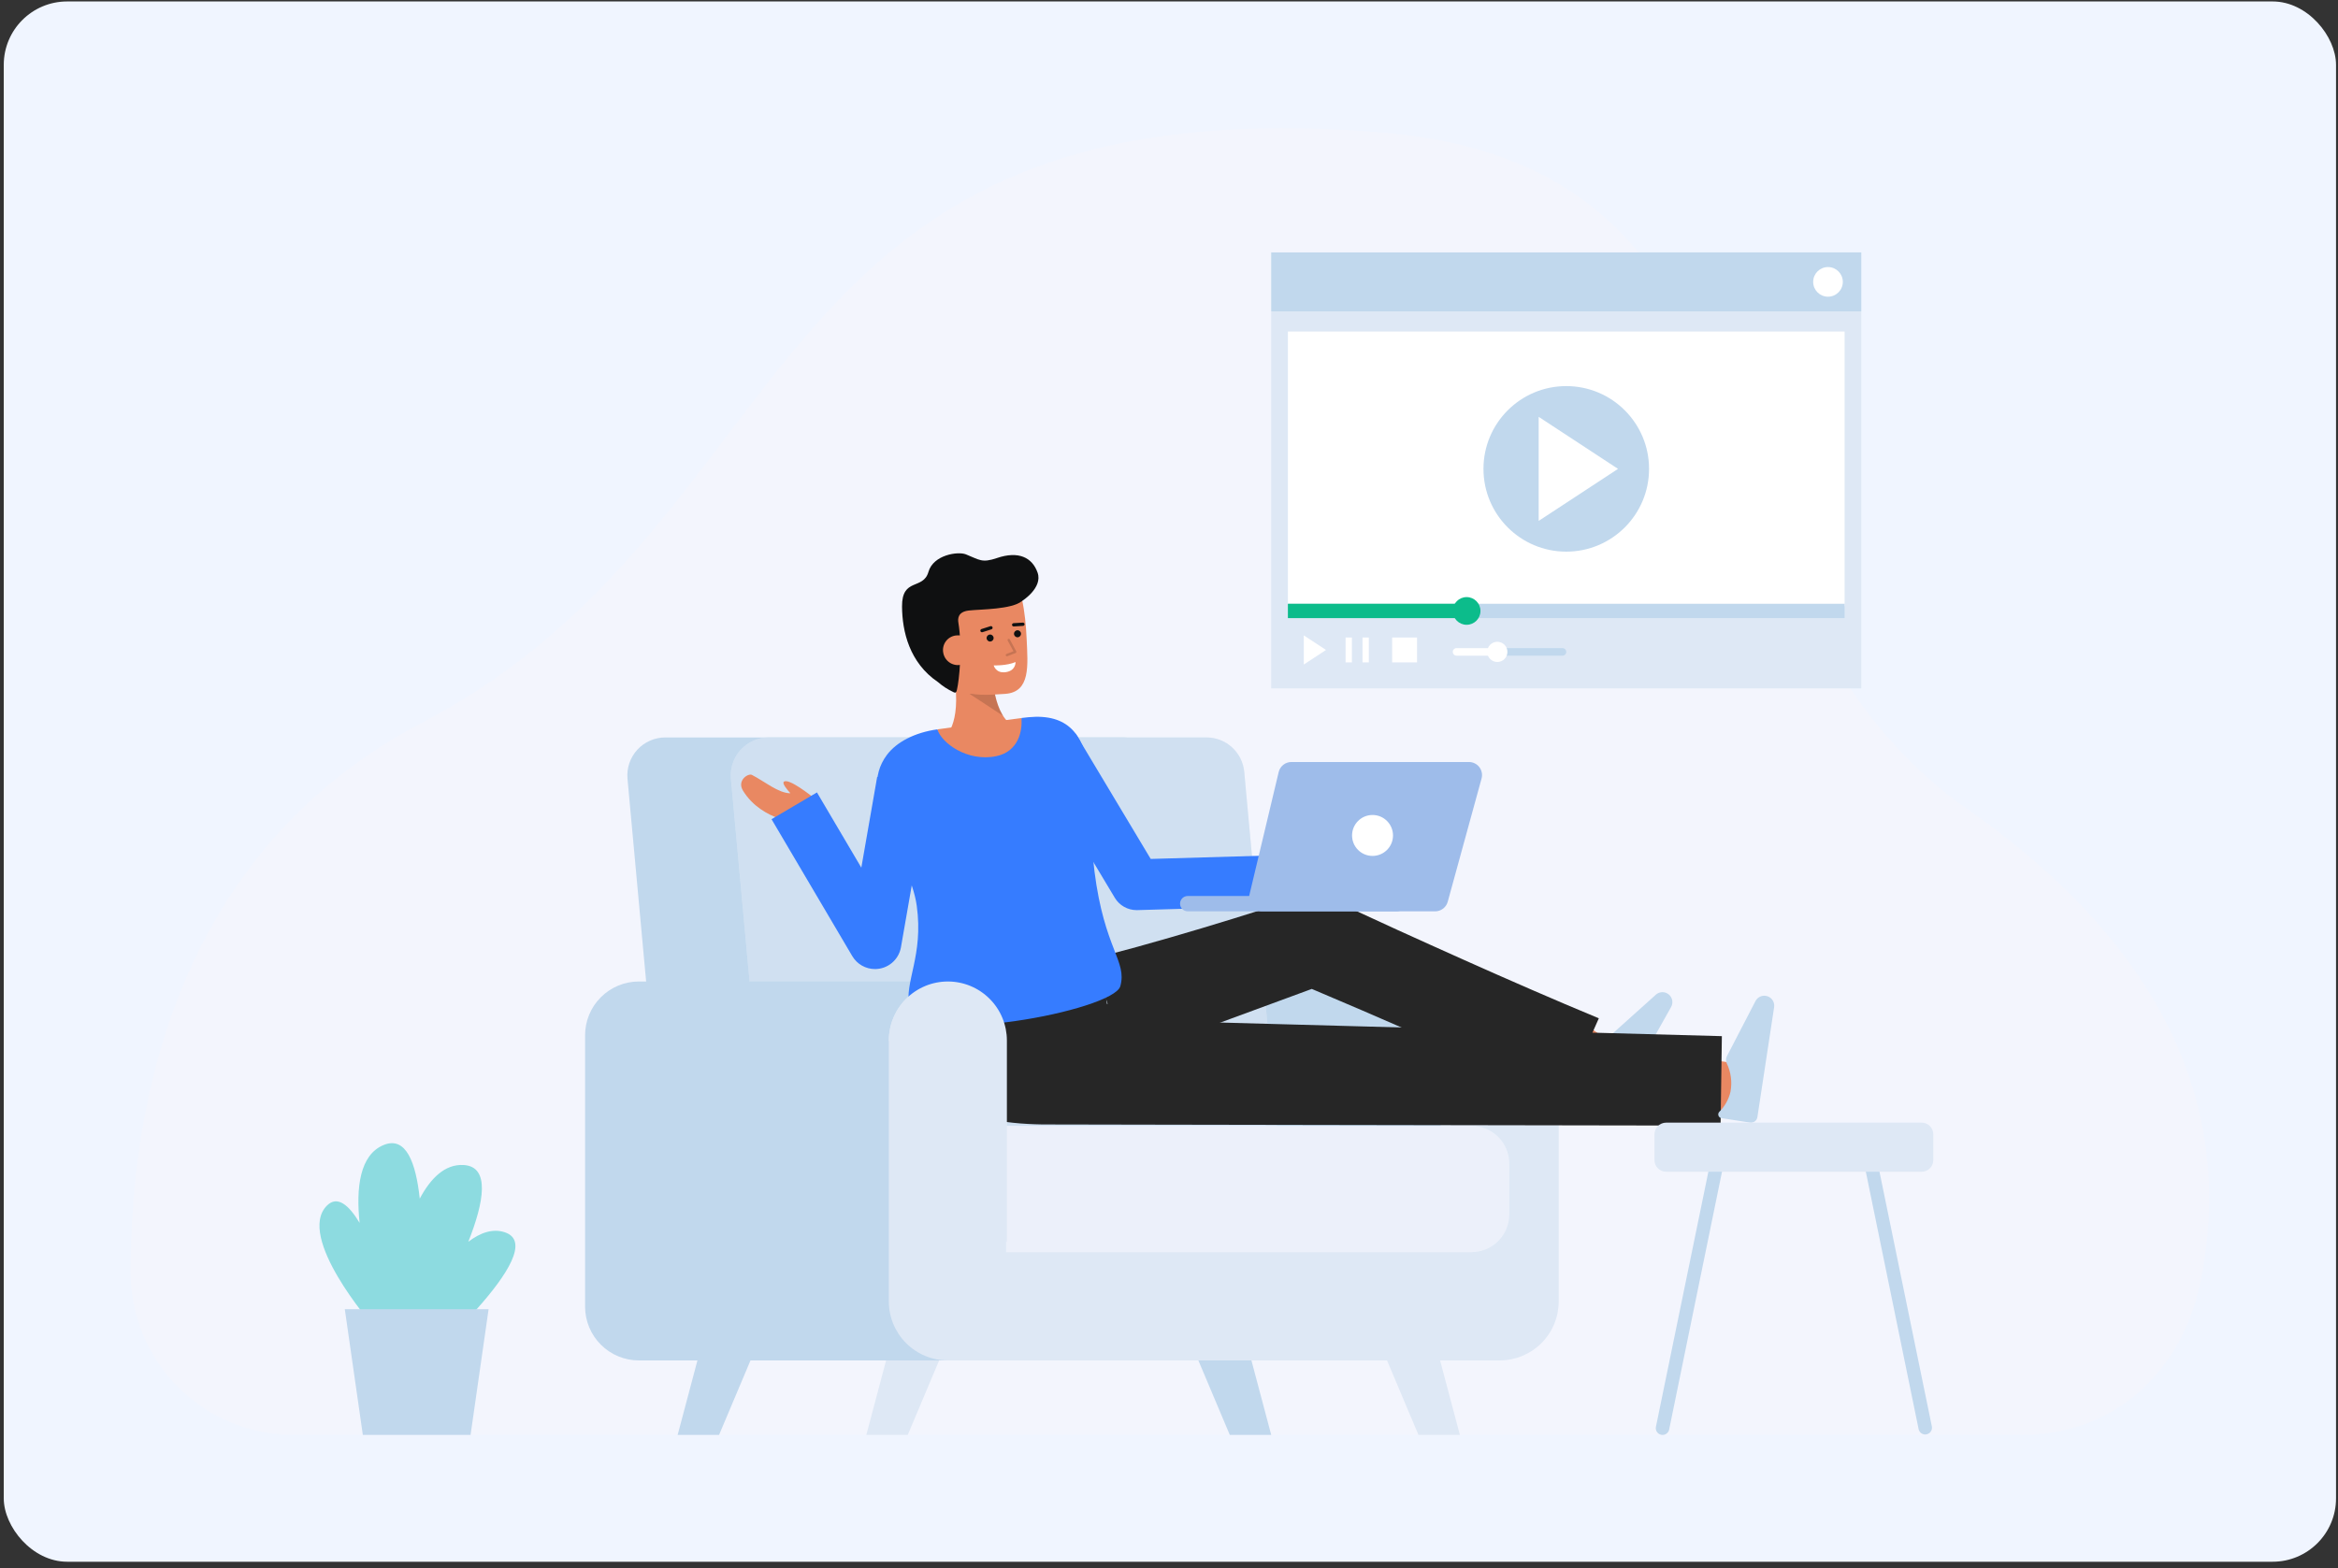 <svg width="322" height="216" viewBox="0 0 322 216" fill="none" xmlns="http://www.w3.org/2000/svg">
<rect x="0" y="0" width="322" height="216" fill="#333333" stroke="none"/>
<rect x="0.518" y="0.2" width="321.21" height="214.934" rx="8.733" fill="#F0F5FF"/>
<g clip-path="url(#clip0_338_2913)">
<path d="M278.4 197.667C291.184 197.667 300.505 189.013 303.077 176.49C306.405 160.289 304.73 135.114 271.073 111.549C230.028 82.815 249.351 22.944 189.92 18.218C102.801 11.29 111.687 71.481 58.214 99.505C24.175 117.343 17.987 152.246 17.984 175.261C17.99 181.208 20.357 186.909 24.565 191.11C28.773 195.312 34.478 197.67 40.425 197.667H278.4Z" fill="#F3F5FD"/>
<path d="M197.022 182.458L201.062 197.667H195.359L188.942 182.458H197.022Z" fill="#DEE8F5"/>
<path d="M123.352 182.458L119.312 197.667H125.016L131.432 182.458H123.352Z" fill="#DEE8F5"/>
<path d="M171.039 182.458L175.079 197.667H169.375L162.959 182.458H171.039Z" fill="#C1D8ED"/>
<path d="M97.368 182.458L93.328 197.667H99.032L105.448 182.458H97.368Z" fill="#C1D8ED"/>
<path d="M91.318 160.548H164.813L159.829 106.331C159.709 105.034 159.11 103.828 158.147 102.95C157.185 102.072 155.929 101.585 154.627 101.585H91.625C90.898 101.585 90.18 101.736 89.516 102.03C88.852 102.323 88.255 102.751 87.766 103.287C87.276 103.824 86.904 104.456 86.673 105.145C86.441 105.833 86.356 106.562 86.422 107.285L91.318 160.548Z" fill="#C1D8ED"/>
<path d="M156.576 185.168H206.541V135.203H156.576V185.168Z" fill="#C1D8ED"/>
<path d="M105.562 160.548H176.346L171.362 106.331C171.243 105.034 170.643 103.828 169.681 102.95C168.719 102.072 167.463 101.585 166.16 101.585H105.869C105.142 101.585 104.424 101.737 103.76 102.03C103.095 102.323 102.499 102.751 102.01 103.288C101.52 103.824 101.148 104.457 100.917 105.145C100.685 105.833 100.6 106.562 100.666 107.285L105.562 160.548Z" fill="#DEE8F5"/>
<g opacity="0.48">
<path d="M105.562 160.548H176.346L171.362 106.331C171.243 105.034 170.643 103.828 169.681 102.95C168.719 102.072 167.463 101.585 166.16 101.585H105.869C105.142 101.585 104.424 101.737 103.76 102.03C103.095 102.323 102.499 102.751 102.01 103.288C101.52 103.824 101.148 104.457 100.917 105.145C100.685 105.833 100.6 106.562 100.666 107.285L105.562 160.548Z" fill="#C1D8ED"/>
</g>
<path d="M130.545 187.404H87.991C86.025 187.404 84.14 186.623 82.75 185.233C81.361 183.844 80.58 181.959 80.58 179.993V142.614C80.58 140.648 81.361 138.763 82.75 137.374C84.14 135.984 86.025 135.203 87.991 135.203H130.545V187.404Z" fill="#C1D8ED"/>
<path d="M130.545 187.404H206.542C208.698 187.404 210.766 186.547 212.291 185.022C213.815 183.497 214.672 181.43 214.672 179.273V143.333C214.658 141.186 213.795 139.131 212.272 137.618C210.749 136.104 208.688 135.255 206.541 135.255C204.393 135.255 202.333 136.104 200.81 137.618C199.287 139.131 198.424 141.186 198.41 143.333V171.141H138.674V143.333C138.674 141.177 137.818 139.109 136.293 137.584C134.768 136.059 132.7 135.203 130.544 135.203C128.387 135.203 126.319 136.059 124.794 137.584C123.27 139.109 122.413 141.177 122.413 143.333V179.273C122.413 180.341 122.623 181.399 123.032 182.385C123.441 183.372 124.04 184.268 124.795 185.023C125.55 185.778 126.446 186.377 127.433 186.785C128.419 187.194 129.477 187.404 130.545 187.404Z" fill="#DEE8F5"/>
<path d="M202.667 172.486H138.565V155.093H202.667C204.045 155.093 205.366 155.641 206.341 156.615C207.315 157.589 207.862 158.911 207.862 160.289V167.29C207.862 168.667 207.315 169.989 206.341 170.963C205.366 171.937 204.045 172.485 202.667 172.485V172.486Z" fill="#F3F5FD"/>
<g opacity="0.15">
<path d="M202.667 172.486H138.565V155.094H202.667C204.045 155.094 205.366 155.641 206.341 156.615C207.315 157.59 207.862 158.911 207.862 160.289V167.29C207.862 168.668 207.315 169.989 206.341 170.963C205.366 171.938 204.045 172.485 202.667 172.485V172.486Z" fill="#C1D8ED"/>
</g>
<path d="M218.726 150.013C216.595 148.444 214.021 146.58 213.583 146.303C213.611 146.321 213.635 146.334 213.653 146.345L217.103 140.261C217.286 140.365 217.841 140.679 222.87 144.38L218.726 150.013Z" fill="#E98862"/>
<path d="M230.154 138.714C230.246 138.55 230.303 138.369 230.322 138.181C230.341 137.994 230.321 137.805 230.264 137.626C230.206 137.447 230.112 137.282 229.988 137.141C229.864 137 229.712 136.886 229.541 136.806C229.305 136.695 229.043 136.654 228.784 136.688C228.526 136.722 228.282 136.829 228.082 136.996L221.695 142.732C221.572 142.843 221.474 142.98 221.409 143.132C221.343 143.285 221.312 143.45 221.316 143.616C221.439 144.973 221.124 146.333 220.417 147.497C219.828 148.382 219.003 149.084 218.034 149.523C217.943 149.558 217.864 149.619 217.806 149.697C217.748 149.776 217.713 149.869 217.706 149.967C217.699 150.064 217.72 150.161 217.767 150.247C217.813 150.333 217.883 150.404 217.968 150.452L221.431 152.417C221.533 152.475 221.646 152.512 221.762 152.527C221.879 152.541 221.997 152.532 222.11 152.501C222.223 152.469 222.329 152.416 222.421 152.343C222.514 152.271 222.591 152.181 222.648 152.079L230.154 138.714Z" fill="#C1D8ED"/>
<path d="M156.535 125.372C155.93 125.373 155.337 125.216 154.811 124.918C154.285 124.621 153.846 124.192 153.535 123.674L142.14 104.654L148.139 101.058L158.481 118.321L178.368 117.744L178.571 124.736L156.637 125.371C156.602 125.372 156.568 125.372 156.535 125.372Z" fill="#367CFF"/>
<path d="M152.548 138.274C152.404 137.783 152.209 137.309 151.966 136.858C151.844 136.631 151.711 136.411 151.566 136.199C151.436 136.004 151.238 135.752 151.141 135.635C150.674 135.072 150.127 134.582 149.515 134.181C149.166 133.95 148.797 133.751 148.413 133.585C148.318 133.543 148.219 133.503 148.126 133.468L147.966 133.408C147.858 133.37 147.75 133.334 147.641 133.301C147.532 133.267 147.422 133.237 147.311 133.21L147.048 133.149C146.923 133.123 146.797 133.101 146.671 133.083L146.481 133.058L146.36 133.044L146.138 133.026C145.965 133.016 145.905 133.015 145.813 133.014L145.597 133.018L145.446 133.027L145.355 133.036C145.147 133.065 145.196 133.077 145.248 133.078C145.484 133.067 145.72 133.041 145.954 133.002C146.554 132.909 147.243 132.769 147.941 132.622C149.346 132.322 150.805 131.959 152.27 131.592C155.201 130.836 158.162 130.021 161.113 129.16C164.071 128.314 167.022 127.415 169.972 126.509C172.922 125.604 175.872 124.655 178.793 123.717L179.029 123.642C180.449 123.187 181.989 123.28 183.344 123.903L192.502 128.118C195.564 129.504 198.622 130.896 201.694 132.262L206.301 134.308L210.918 136.329C214.004 137.661 217.088 138.995 220.197 140.274L215.203 151.539C212.168 150.094 209.109 148.706 206.049 147.314L201.451 145.249L196.841 143.211C193.767 141.853 190.68 140.522 187.599 139.184L178.325 135.23L182.875 135.415L165.275 141.891C162.327 142.958 159.381 144.039 156.37 145.09C154.865 145.623 153.348 146.138 151.759 146.655C150.96 146.914 150.148 147.166 149.234 147.419C148.767 147.546 148.289 147.674 147.659 147.801C147.242 147.886 146.821 147.948 146.397 147.987L146.161 148.006L145.864 148.019L145.707 148.023H145.501C145.359 148.021 145.253 148.021 145.031 148.006L144.737 147.981L144.579 147.964L144.354 147.933C144.204 147.91 144.055 147.884 143.906 147.852L143.79 147.828L143.607 147.783C143.484 147.753 143.362 147.719 143.24 147.684C143.118 147.648 142.999 147.608 142.881 147.566L142.704 147.501C142.604 147.462 142.5 147.42 142.399 147.376C141.994 147.199 141.604 146.988 141.234 146.747C140.604 146.33 140.038 145.824 139.554 145.245C139.451 145.124 139.252 144.865 139.118 144.666C138.971 144.448 138.834 144.222 138.709 143.99C138.46 143.529 138.259 143.044 138.109 142.542L152.548 138.274Z" fill="#262626"/>
<path d="M239.251 153.625C239.251 153.625 232.119 152.486 231.487 152.387L232.568 145.478C233.201 145.577 240.354 146.719 240.354 146.719L239.251 153.625Z" fill="#E98862"/>
<path d="M126.863 134.96L126.344 143.678C126.284 144.68 126.432 145.683 126.777 146.626C127.122 147.568 127.657 148.43 128.35 149.156C129.043 149.883 129.877 150.459 130.802 150.848C131.727 151.238 132.722 151.433 133.726 151.421L154.348 151.179L152.199 136.526L126.863 134.96Z" fill="#262626"/>
<path d="M141.191 144.178C141.222 143.292 141.049 142.41 140.683 141.602C140.415 140.998 140.035 140.45 139.563 139.988C139.357 139.784 139.128 139.606 138.88 139.456C138.834 139.429 138.786 139.404 138.737 139.382C138.727 139.377 138.716 139.373 138.704 139.369C138.7 139.368 138.697 139.368 138.693 139.369C138.836 139.442 138.986 139.499 139.142 139.539C139.402 139.617 139.732 139.699 140.098 139.772C140.917 139.929 141.743 140.041 142.574 140.11C143.014 140.149 143.465 140.18 143.899 140.2L144.213 140.213L144.558 140.222L145.378 140.245L158.488 140.6L184.708 141.312L237.144 142.734L236.966 155.056L184.583 154.968L158.394 154.924L145.301 154.899L143.503 154.894C142.845 154.885 142.204 154.861 141.556 154.826C140.207 154.755 138.862 154.613 137.527 154.401C136.817 154.285 136.078 154.139 135.284 153.936C134.379 153.708 133.494 153.41 132.636 153.044C132.072 152.801 131.524 152.518 130.999 152.199C130.283 151.767 129.62 151.254 129.021 150.671C128.155 149.828 127.454 148.831 126.954 147.731C126.368 146.421 126.091 144.994 126.143 143.56L141.191 144.178Z" fill="#262626"/>
<path d="M244.341 138.737C244.369 138.551 244.359 138.362 244.31 138.18C244.262 137.998 244.176 137.828 244.059 137.681C243.942 137.534 243.796 137.412 243.63 137.324C243.464 137.236 243.281 137.183 243.094 137.169C242.834 137.148 242.573 137.202 242.343 137.325C242.113 137.448 241.923 137.634 241.795 137.862L237.844 145.484C237.768 145.632 237.725 145.794 237.718 145.96C237.71 146.126 237.739 146.292 237.802 146.445C238.396 147.671 238.581 149.055 238.33 150.394C238.092 151.43 237.567 152.378 236.816 153.13C236.743 153.195 236.691 153.28 236.664 153.374C236.637 153.468 236.638 153.568 236.666 153.661C236.694 153.755 236.748 153.839 236.822 153.903C236.896 153.967 236.986 154.009 237.083 154.023L241.016 154.639C241.132 154.657 241.25 154.652 241.364 154.624C241.478 154.596 241.586 154.546 241.68 154.477C241.775 154.407 241.855 154.32 241.916 154.22C241.977 154.119 242.017 154.008 242.035 153.892L244.341 138.737Z" fill="#C1D8ED"/>
<path d="M154.294 135.856C153.352 139.224 126.376 144.307 125.239 138.769C124.515 135.245 127.219 131.706 126.259 124.775C125.299 117.845 117.696 109.877 122.171 103.961C123.47 102.245 125.938 100.911 129.111 100.468C129.605 102.286 140.842 100.734 140.676 98.909C141.106 98.857 141.44 98.817 141.649 98.798C152.66 97.753 149.575 110.876 150.738 120.041C152.093 130.768 155.266 132.386 154.294 135.856Z" fill="#367CFF"/>
<path d="M111.86 109.738L110.458 113.425C110.458 113.425 104.979 113.214 102.332 108.923C101.455 107.501 103.047 106.484 103.561 106.747C105.262 107.619 107.218 109.28 108.861 109.275C108.355 108.724 107.709 107.929 107.949 107.699C108.581 107.093 111.86 109.738 111.86 109.738Z" fill="#E98862"/>
<path d="M140.675 98.91C140.842 100.737 140.224 103.542 137.207 104.165C133.187 104.994 129.604 102.287 129.11 100.469H129.12C133.115 99.914 138.341 99.197 140.675 98.91Z" fill="#E98862"/>
<path d="M120.505 133.491C119.873 133.491 119.253 133.326 118.704 133.013C118.156 132.7 117.699 132.249 117.378 131.705L106.259 112.847L112.514 109.159L118.626 119.521L120.809 107.011L127.962 108.26L124.084 130.485C123.937 131.327 123.497 132.09 122.843 132.64C122.188 133.19 121.361 133.492 120.506 133.491H120.505Z" fill="#367CFF"/>
<path d="M130.024 101.605C130.024 101.605 132.494 100.057 131.413 93.104L136.648 91.735C136.648 91.735 136.507 98.049 139.336 99.845L130.024 101.605Z" fill="#E98862"/>
<g opacity="0.15">
<path d="M138.153 98.613L133.5 95.56L136.96 95.273C137.146 96.451 137.551 97.584 138.153 98.613Z" fill="black"/>
</g>
<path d="M128.205 90.611C128.727 92.706 130.03 94.631 131.952 95.181C134.233 95.834 135.882 95.769 138.446 95.583C141.943 95.33 141.562 91.692 141.394 88.011C141.225 84.314 140.644 80.379 139.169 79.194C136.225 76.829 128.248 79.04 127.575 83.403C127.226 85.66 127.709 88.616 128.205 90.611Z" fill="#E98862"/>
<path d="M142.901 78.882C142.161 76.78 140.262 75.864 137.306 76.871C135.203 77.586 134.895 77.104 133.017 76.36C131.94 75.935 128.547 76.411 127.869 78.781C127.144 81.32 124.199 79.52 124.232 83.568C124.259 86.956 125.231 91.289 129.19 93.965C129.831 94.522 130.547 94.986 131.318 95.344C131.651 95.511 131.715 95.35 131.8 94.99C132.1 93.714 132.572 89.295 131.992 85.769C131.896 85.189 131.94 84.273 133.432 84.102C135.064 83.914 139.341 83.975 140.766 82.786C140.765 82.786 143.642 80.984 142.901 78.882Z" fill="#0F1011"/>
<path d="M136.361 88.374C136.628 88.374 136.844 88.158 136.844 87.892C136.844 87.625 136.628 87.409 136.361 87.409C136.095 87.409 135.879 87.625 135.879 87.892C135.879 88.158 136.095 88.374 136.361 88.374Z" fill="#0F1011"/>
<path d="M140.136 87.787C140.402 87.787 140.618 87.571 140.618 87.305C140.618 87.038 140.402 86.822 140.136 86.822C139.869 86.822 139.653 87.038 139.653 87.305C139.653 87.571 139.869 87.787 140.136 87.787Z" fill="#0F1011"/>
<path d="M139.603 86.296C139.545 86.295 139.489 86.271 139.447 86.23C139.406 86.189 139.382 86.134 139.38 86.076C139.378 86.017 139.399 85.961 139.438 85.917C139.477 85.874 139.531 85.847 139.59 85.843L140.866 85.766C140.925 85.763 140.984 85.784 141.029 85.824C141.074 85.864 141.101 85.919 141.106 85.979C141.109 86.039 141.089 86.098 141.049 86.143C141.009 86.188 140.953 86.215 140.893 86.219L139.617 86.296H139.603Z" fill="#0F1011"/>
<path d="M135.244 87.096C135.19 87.096 135.137 87.076 135.097 87.041C135.056 87.006 135.029 86.957 135.02 86.904C135.012 86.85 135.023 86.796 135.051 86.75C135.08 86.704 135.123 86.67 135.175 86.653L136.41 86.259C136.467 86.241 136.53 86.246 136.583 86.274C136.637 86.301 136.677 86.349 136.695 86.407C136.714 86.464 136.708 86.526 136.681 86.58C136.653 86.633 136.605 86.674 136.548 86.692L135.313 87.086C135.29 87.093 135.267 87.096 135.244 87.096Z" fill="#0F1011"/>
<path d="M133.945 89.251C133.988 89.517 133.977 89.789 133.914 90.05C133.851 90.312 133.737 90.559 133.579 90.777C133.42 90.994 133.22 91.178 132.99 91.319C132.761 91.459 132.505 91.552 132.239 91.594C131.973 91.635 131.702 91.624 131.44 91.56C131.179 91.496 130.932 91.381 130.715 91.222C130.498 91.063 130.314 90.862 130.175 90.632C130.036 90.402 129.943 90.146 129.902 89.88C129.856 89.614 129.864 89.341 129.926 89.079C129.988 88.816 130.101 88.568 130.261 88.35C130.42 88.132 130.621 87.948 130.853 87.81C131.085 87.671 131.342 87.581 131.61 87.544C133.059 87.391 133.77 88.136 133.945 89.251Z" fill="#E98862"/>
<g opacity="0.15">
<path d="M138.691 90.406C138.652 90.409 138.612 90.398 138.58 90.374C138.548 90.35 138.526 90.316 138.517 90.277C138.508 90.238 138.514 90.197 138.532 90.162C138.551 90.127 138.582 90.099 138.619 90.085L139.576 89.713L138.781 88.238C138.76 88.199 138.755 88.154 138.768 88.112C138.78 88.069 138.809 88.034 138.848 88.013C138.887 87.992 138.933 87.987 138.975 88C139.017 88.012 139.053 88.041 139.074 88.08L139.959 89.721C139.97 89.742 139.976 89.765 139.978 89.788C139.979 89.812 139.976 89.835 139.968 89.857C139.96 89.879 139.947 89.899 139.931 89.916C139.914 89.933 139.894 89.946 139.873 89.954L138.74 90.394C138.725 90.401 138.708 90.405 138.691 90.406Z" fill="black"/>
</g>
<path d="M136.859 91.666C136.859 91.666 138.649 91.725 139.863 91.2C139.863 91.2 139.938 92.371 138.541 92.588C137.143 92.805 136.859 91.666 136.859 91.666Z" fill="white"/>
<path d="M237.777 158.418L229.875 196.963C229.824 197.164 229.708 197.342 229.544 197.47C229.381 197.597 229.179 197.667 228.972 197.667C228.83 197.667 228.691 197.634 228.564 197.572C228.437 197.51 228.325 197.42 228.238 197.308C228.151 197.196 228.091 197.067 228.061 196.928C228.032 196.79 228.034 196.646 228.069 196.509L236.085 157.519L237.777 158.418Z" fill="#C1D8ED"/>
<path d="M256.345 158.357L264.248 196.901C264.298 197.102 264.415 197.281 264.578 197.408C264.742 197.536 264.943 197.605 265.151 197.606C265.292 197.605 265.432 197.573 265.559 197.511C265.686 197.448 265.797 197.358 265.884 197.247C265.971 197.135 266.032 197.005 266.061 196.867C266.091 196.728 266.088 196.585 266.054 196.448L258.039 157.458L256.345 158.357Z" fill="#C1D8ED"/>
<path d="M264.651 154.648H229.472C228.582 154.648 227.861 155.369 227.861 156.258V159.804C227.861 160.693 228.582 161.414 229.472 161.414H264.651C265.541 161.414 266.262 160.693 266.262 159.804V156.258C266.262 155.369 265.541 154.648 264.651 154.648Z" fill="#DEE8F5"/>
<path d="M176.107 106.35L172.063 123.325C172.001 123.59 171.998 123.864 172.057 124.129C172.116 124.395 172.233 124.643 172.402 124.856C172.57 125.069 172.784 125.241 173.029 125.36C173.273 125.478 173.541 125.54 173.812 125.54H197.654C198.048 125.54 198.431 125.41 198.744 125.171C199.057 124.933 199.283 124.598 199.388 124.218L204.047 107.243C204.12 106.976 204.131 106.696 204.078 106.424C204.026 106.153 203.911 105.897 203.743 105.677C203.575 105.457 203.359 105.279 203.111 105.156C202.863 105.033 202.59 104.969 202.314 104.969H177.857C177.453 104.969 177.06 105.105 176.742 105.356C176.425 105.606 176.201 105.957 176.107 106.35Z" fill="#9EBCEA"/>
<path d="M163.578 125.54H192.392C192.672 125.54 192.941 125.428 193.139 125.23C193.337 125.032 193.449 124.764 193.449 124.483C193.449 124.203 193.337 123.935 193.139 123.736C192.941 123.538 192.672 123.427 192.392 123.427H163.578C163.298 123.427 163.029 123.538 162.831 123.736C162.633 123.935 162.521 124.203 162.521 124.483C162.521 124.764 162.633 125.032 162.831 125.23C163.029 125.428 163.298 125.54 163.578 125.54Z" fill="#9EBCEA"/>
<path d="M189.031 117.906C190.588 117.906 191.851 116.644 191.851 115.087C191.851 113.53 190.588 112.267 189.031 112.267C187.474 112.267 186.212 113.53 186.212 115.087C186.212 116.644 187.474 117.906 189.031 117.906Z" fill="white"/>
<path d="M69.508 169.746C67.843 169.201 66.134 169.813 64.499 171.057C66.653 165.618 67.541 160.706 63.859 160.485C61.283 160.33 59.309 162.306 57.81 165.116C57.283 160.176 55.923 156.491 52.875 157.713C49.529 159.054 49.02 163.65 49.528 168.46C48.054 166.004 46.467 164.634 45.026 166.075C40.726 170.375 51.281 182.493 51.281 182.493H53.903L55.399 184.117C55.096 184.758 54.93 185.139 54.93 185.139L56.83 189.006C56.83 189.006 76.418 172.008 69.508 169.746Z" fill="#8DDBE0"/>
<path d="M64.808 197.667H49.972L47.488 180.347H67.292L64.808 197.667Z" fill="#C1D8ED"/>
<path d="M138.674 171.143V143.335C138.674 141.178 137.818 139.11 136.293 137.586C134.768 136.061 132.7 135.204 130.544 135.204C128.387 135.204 126.319 136.061 124.794 137.586C123.27 139.11 122.413 141.178 122.413 143.335" fill="#DEE8F5"/>
<path d="M256.346 42.891H175.078V94.826H256.346V42.891Z" fill="#DEE8F5"/>
<path d="M256.346 34.768H175.078V42.891H256.346V34.768Z" fill="#C1D8ED"/>
<path d="M254.047 45.671H177.377V83.506H254.047V45.671Z" fill="white"/>
<path d="M254.047 83.172H177.377V85.148H254.047V83.172Z" fill="#C1D8ED"/>
<path d="M201.718 83.172H177.377V85.148H201.718V83.172Z" fill="#0CBC8B"/>
<path d="M201.99 86.067C203.043 86.067 203.897 85.213 203.897 84.16C203.897 83.106 203.043 82.252 201.99 82.252C200.936 82.252 200.082 83.106 200.082 84.16C200.082 85.213 200.936 86.067 201.99 86.067Z" fill="#0CBC8B"/>
<path d="M195.162 87.821H191.734V91.249H195.162V87.821Z" fill="white"/>
<path d="M186.189 87.821H185.319V91.249H186.189V87.821Z" fill="white"/>
<path d="M188.52 87.821H187.65V91.249H188.52V87.821Z" fill="white"/>
<path d="M179.565 91.541L182.625 89.534L179.565 87.528V91.541Z" fill="white"/>
<path d="M215.712 75.991C222.01 75.991 227.115 70.886 227.115 64.588C227.115 58.291 222.01 53.186 215.712 53.186C209.415 53.186 204.31 58.291 204.31 64.588C204.31 70.886 209.415 75.991 215.712 75.991Z" fill="#C1D8ED"/>
<path d="M211.914 71.755L222.841 64.588L211.914 57.422V71.755Z" fill="white"/>
<path d="M215.711 89.801C215.711 89.869 215.698 89.937 215.672 90C215.646 90.063 215.608 90.12 215.56 90.168C215.512 90.216 215.455 90.255 215.393 90.281C215.33 90.307 215.262 90.321 215.194 90.321H206.216V89.282H215.194C215.262 89.282 215.33 89.295 215.393 89.322C215.455 89.348 215.512 89.386 215.56 89.434C215.608 89.483 215.646 89.54 215.672 89.603C215.698 89.666 215.711 89.733 215.711 89.801Z" fill="#C1D8ED"/>
<path d="M206.216 89.28V90.32H200.602C200.464 90.32 200.332 90.265 200.234 90.167C200.137 90.07 200.082 89.938 200.082 89.8C200.082 89.662 200.137 89.53 200.234 89.433C200.332 89.335 200.464 89.28 200.602 89.28H206.216Z" fill="white"/>
<path d="M206.218 91.191C206.986 91.191 207.609 90.568 207.609 89.8C207.609 89.031 206.986 88.408 206.218 88.408C205.449 88.408 204.826 89.031 204.826 89.8C204.826 90.568 205.449 91.191 206.218 91.191Z" fill="white"/>
<path d="M251.759 40.871C252.887 40.871 253.801 39.957 253.801 38.829C253.801 37.702 252.887 36.788 251.759 36.788C250.632 36.788 249.718 37.702 249.718 38.829C249.718 39.957 250.632 40.871 251.759 40.871Z" fill="white"/>
</g>
<defs>
<clipPath id="clip0_338_2913">
<rect width="286.276" height="180" fill="white" transform="translate(17.984 17.667)"/>
</clipPath>
</defs>
</svg>
